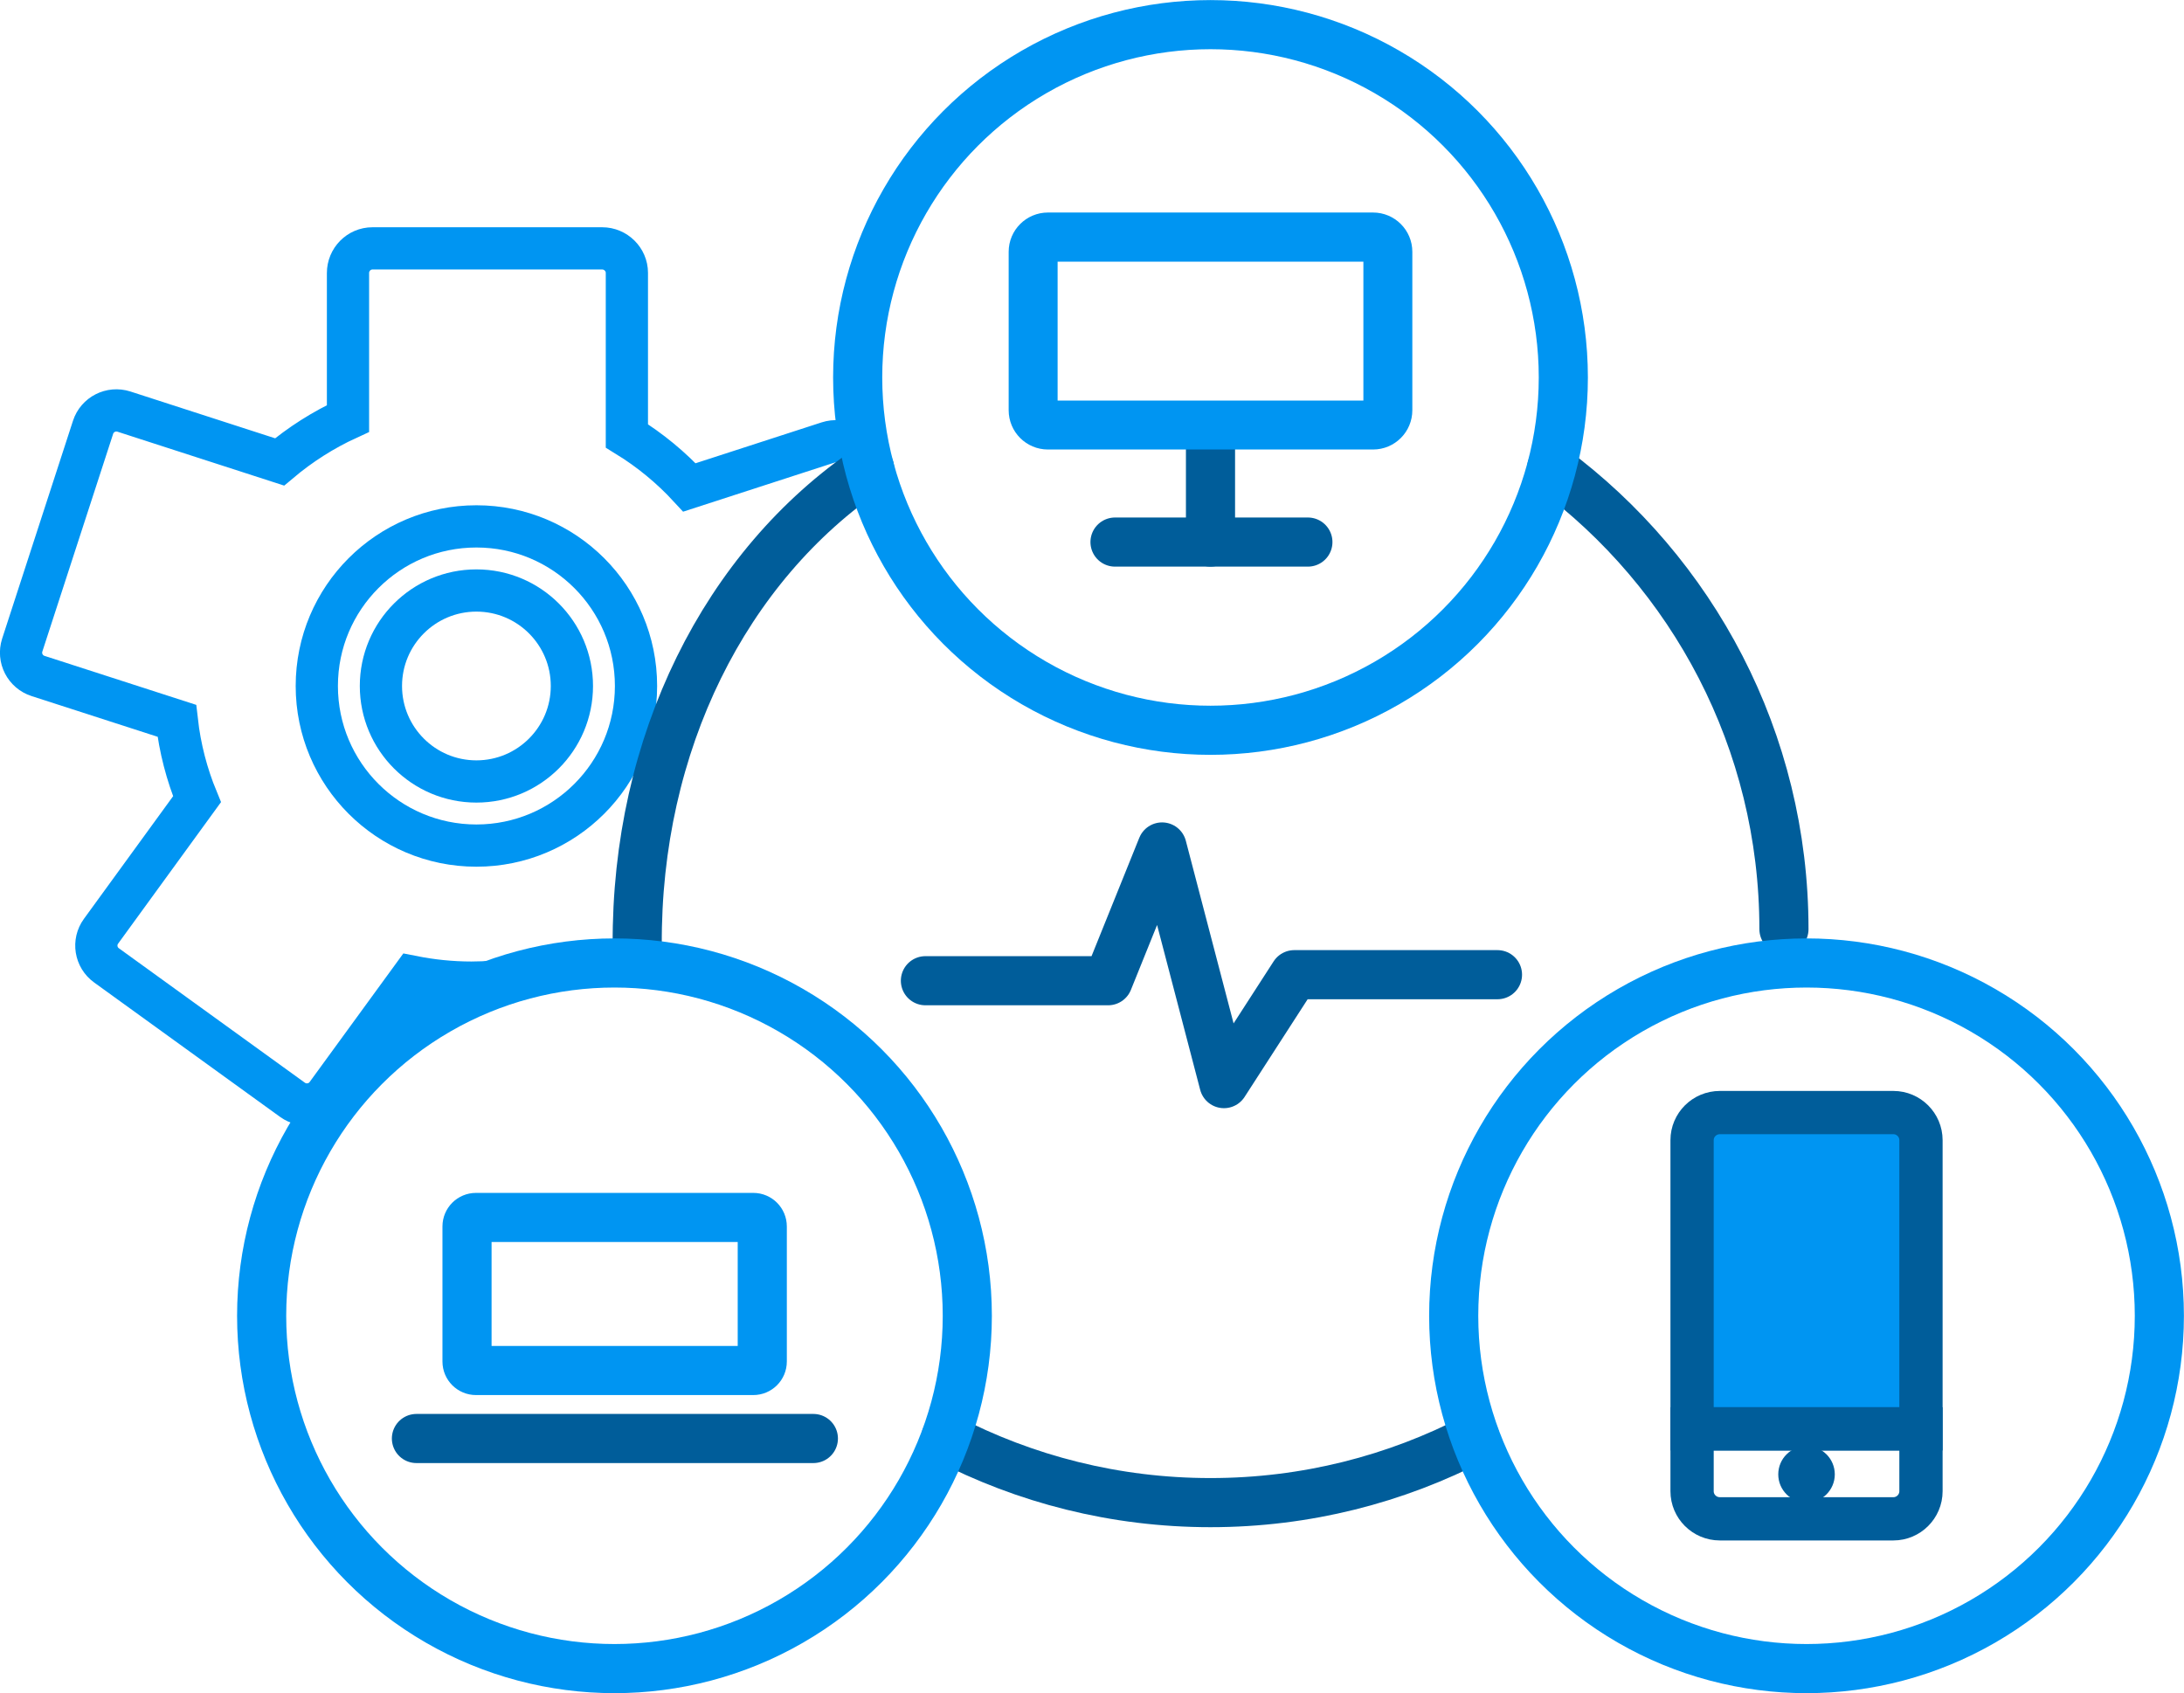 <?xml version="1.0" encoding="UTF-8"?>
<svg id="Capa_2" data-name="Capa 2" xmlns="http://www.w3.org/2000/svg" viewBox="0 0 126.71 98.23">
  <defs>
    <style>
      .cls-1, .cls-2, .cls-3, .cls-4, .cls-5, .cls-6 {
        fill: none;
      }

      .cls-1, .cls-2, .cls-7, .cls-4 {
        stroke: #005d9a;
        stroke-linecap: round;
      }

      .cls-1, .cls-3 {
        stroke-linejoin: round;
        stroke-width: 2.85px;
      }

      .cls-2 {
        stroke-width: 2.85px;
      }

      .cls-2, .cls-7, .cls-4, .cls-5, .cls-6 {
        stroke-miterlimit: 10;
      }

      .cls-3, .cls-5, .cls-6 {
        stroke: #0095f2;
      }

      .cls-7, .cls-4 {
        stroke-width: 2.51px;
      }

      .cls-7, .cls-8 {
        fill: #0095f2;
      }

      .cls-5 {
        stroke-width: 2.45px;
      }

      .cls-6 {
        stroke-width: 2.45px;
      }

      .cls-9 {
        fill: #005d9a;
      }

      .cls-9, .cls-8 {
        stroke-width: 0px;
      }
    </style>
  </defs>
  <g id="Capa_2-2" data-name="Capa 2">
    <g>
      <g>
        <g>
          <g>
            <circle class="cls-5" cx="27.64" cy="39.8" r="5.54"/>
            <circle class="cls-5" cx="27.64" cy="39.8" r="9.26"/>
          </g>
          <path class="cls-6" d="m49.85,26.58c-.24-.75-1.05-1.15-1.8-.91l-8.05,2.61c-1.06-1.15-2.28-2.16-3.63-2.99v-9.46c0-.78-.65-1.42-1.43-1.42h-13.33c-.79,0-1.42.65-1.42,1.43v8.44c-1.44.66-2.77,1.51-3.97,2.52l-9.03-2.92c-.75-.24-1.55.17-1.79.91l-4.11,12.64c-.24.75.17,1.55.92,1.79l8.05,2.6c.18,1.59.58,3.12,1.17,4.55l-5.57,7.66c-.46.63-.32,1.52.32,1.98l10.79,7.8c.64.46,1.53.32,1.99-.32l4.97-6.82c1.11.22,2.25.34,3.42.34.43,0,.86-.02,1.28-.05"/>
        </g>
        <g>
          <path class="cls-2" d="m85.58,83.43c-4.59,2.39-9.81,3.75-15.35,3.75s-10.77-1.36-15.36-3.75"/>
          <path class="cls-2" d="m90.02,27.17c8.18,6.06,13.48,15.78,13.48,26.74"/>
          <path class="cls-2" d="m36.97,54.85c-.07-11.72,5.11-22.02,13.48-27.68"/>
        </g>
        <g>
          <g>
            <line class="cls-2" x1="70.23" y1="26.09" x2="70.23" y2="31.45"/>
            <path class="cls-8" d="m79.1,15.18v8.06h-17.74v-8.06h17.74m.56-2.85h-18.86c-1.26,0-2.28,1.02-2.28,2.28v9.19c0,1.26,1.02,2.28,2.28,2.28h18.86c1.26,0,2.28-1.02,2.28-2.28v-9.19c0-1.26-1.02-2.28-2.28-2.28h0Z"/>
            <line class="cls-2" x1="64.69" y1="31.45" x2="75.88" y2="31.45"/>
          </g>
          <circle class="cls-3" cx="70.23" cy="21.9" r="20.47"/>
        </g>
        <g>
          <g>
            <g>
              <path class="cls-8" d="m42.8,72.06v6.03h-14.28v-6.03h14.28m.9-2.85h-16.08c-1.08,0-1.95.87-1.95,1.95v7.83c0,1.08.87,1.95,1.95,1.95h16.08c1.08,0,1.95-.87,1.95-1.95v-7.83c0-1.08-.87-1.95-1.95-1.95h0Z"/>
              <line class="cls-2" x1="24.16" y1="83.46" x2="47.19" y2="83.46"/>
            </g>
            <circle class="cls-3" cx="35.65" cy="76.34" r="20.47"/>
          </g>
          <g>
            <g>
              <path class="cls-7" d="m111.45,66.15v16.75h-13.28v-16.75c0-.88.72-1.6,1.61-1.6h10.07c.88,0,1.6.72,1.6,1.6Z"/>
              <path class="cls-4" d="m111.45,82.9v3.62c0,.88-.72,1.6-1.6,1.6h-10.07c-.89,0-1.61-.72-1.61-1.6v-3.62h13.28Z"/>
              <circle class="cls-9" cx="104.81" cy="85.54" r="1.64"/>
            </g>
            <circle class="cls-3" cx="104.81" cy="76.34" r="20.47"/>
          </g>
        </g>
      </g>
      <polyline class="cls-1" points="53.69 56.9 64.29 56.9 67.42 49.14 71.01 62.87 75.09 56.55 86.88 56.55"/>
    </g>
  </g>
</svg>